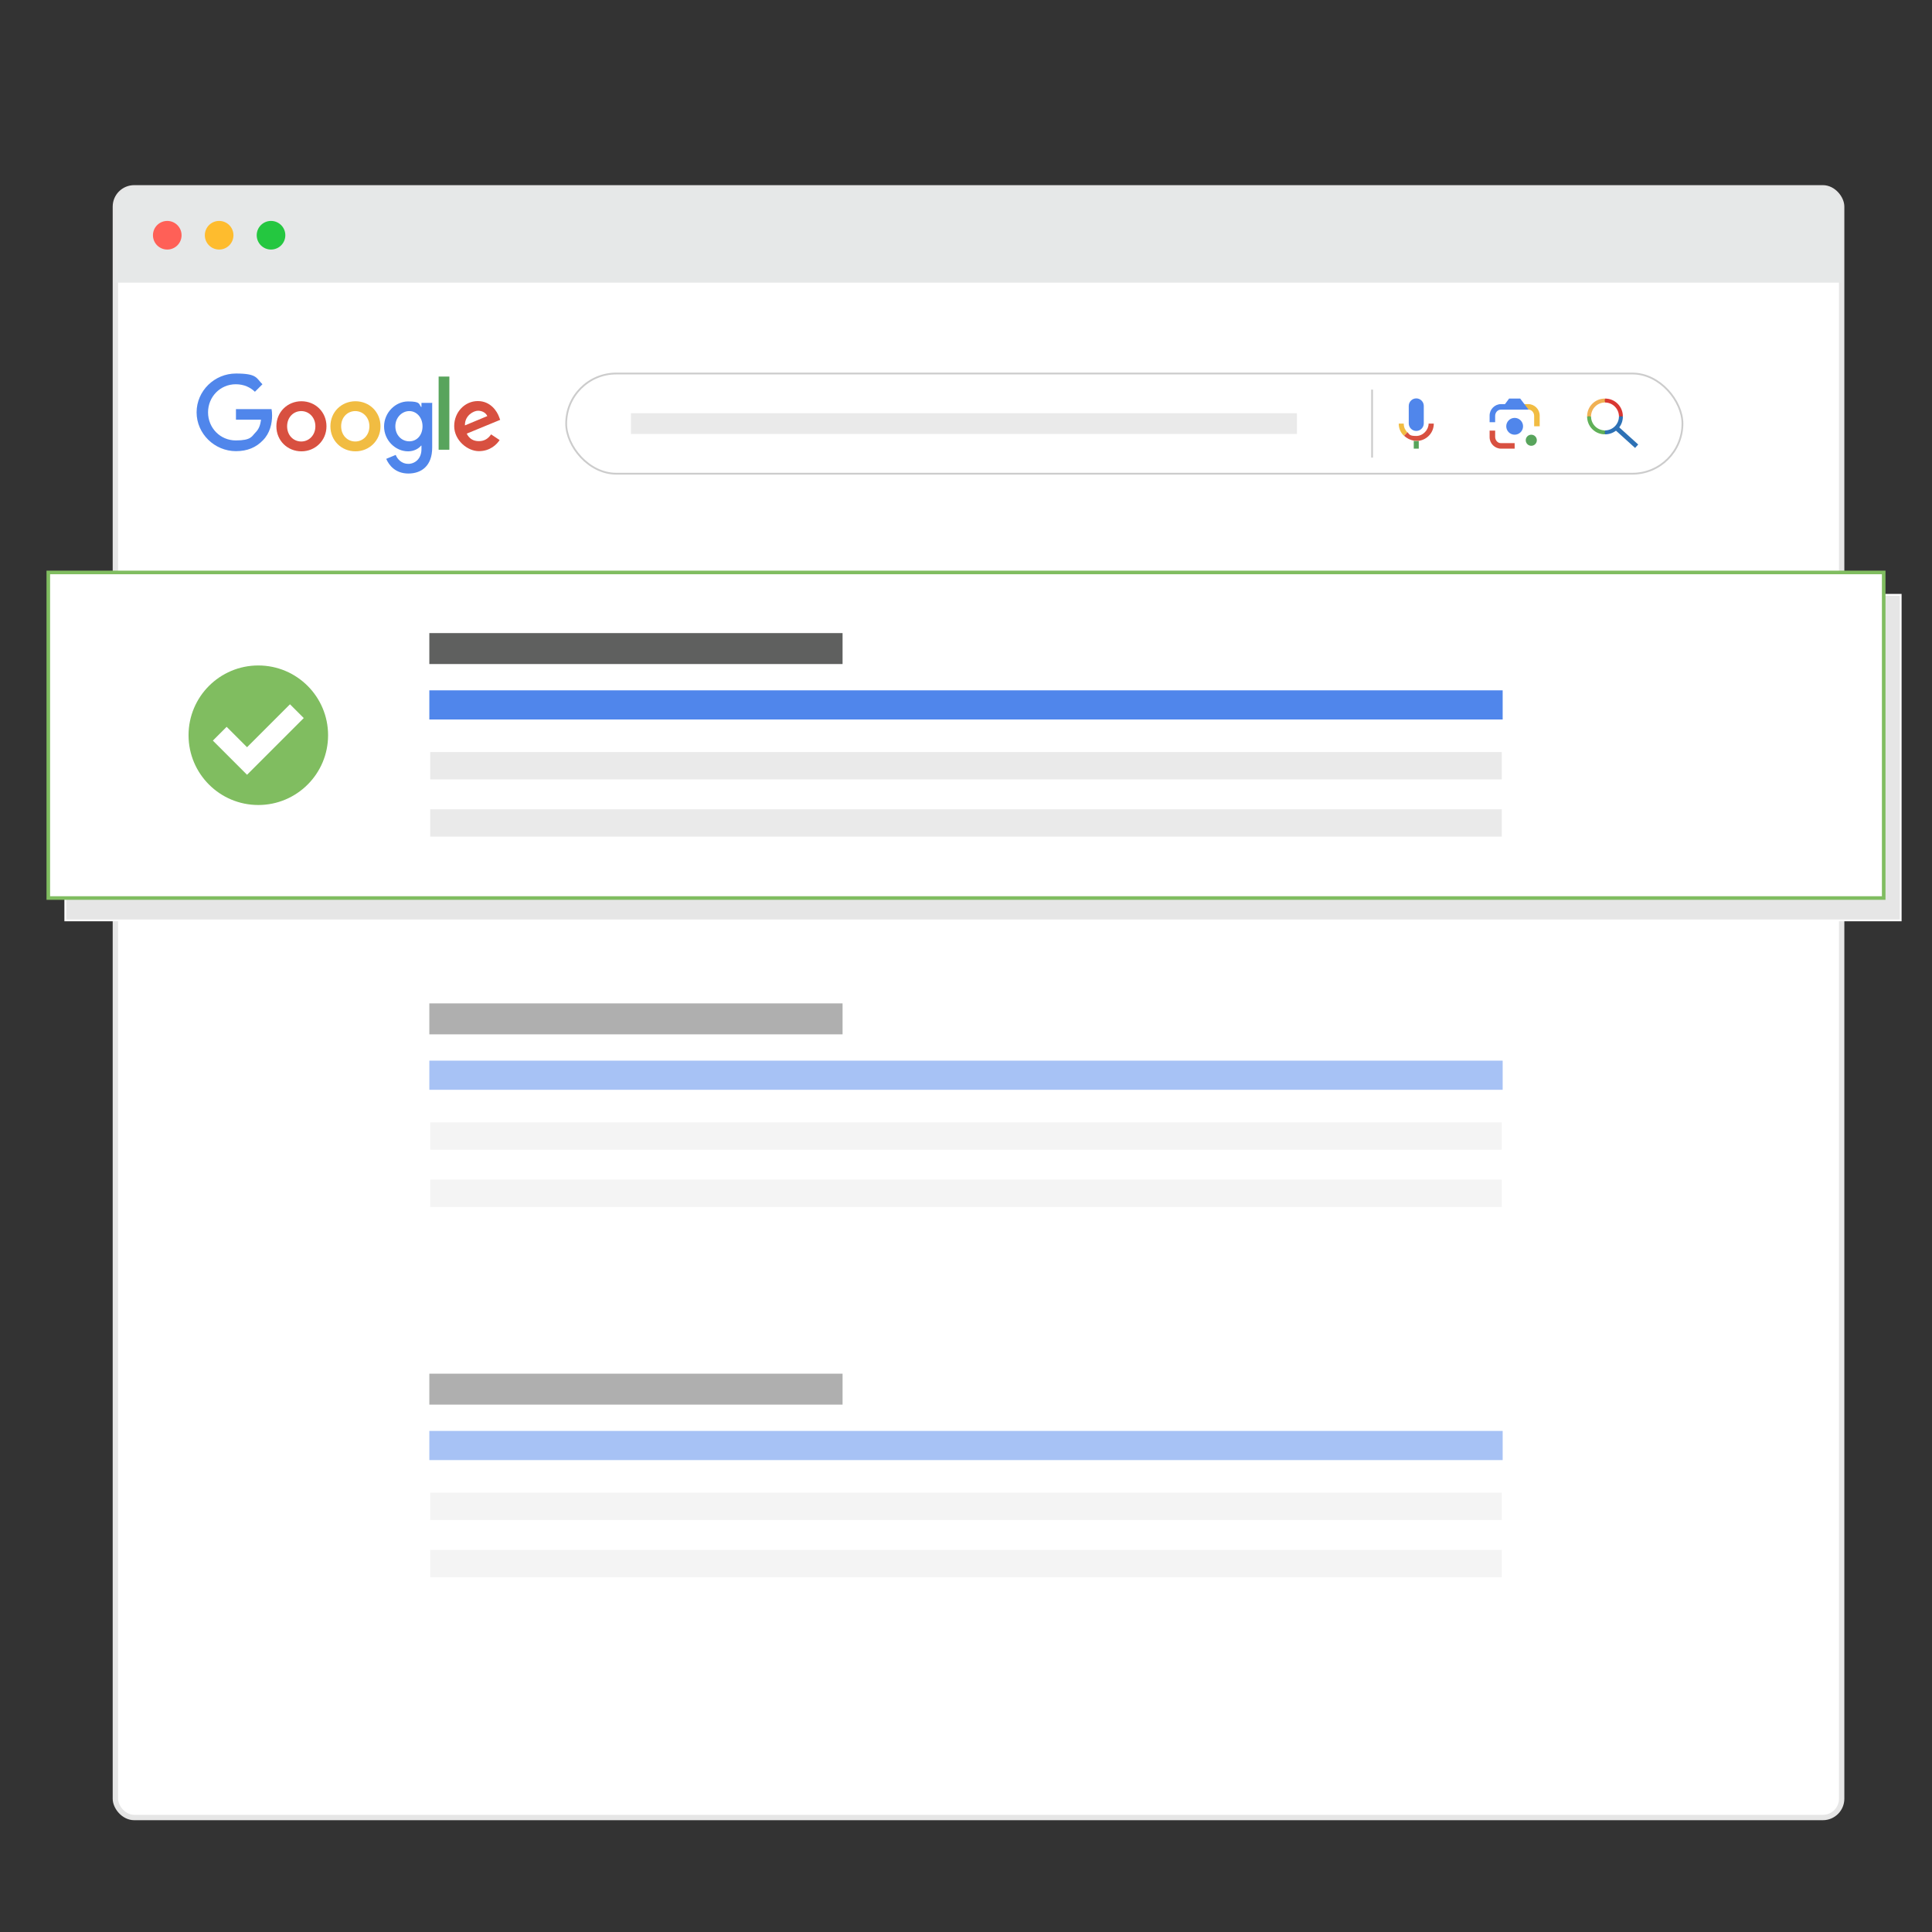 <?xml version="1.0" encoding="UTF-8"?>
<svg xmlns="http://www.w3.org/2000/svg" xmlns:xlink="http://www.w3.org/1999/xlink" id="Layer_1" version="1.1" viewBox="0 0 1080 1080">
  <rect x="0" y="0" width="1080" height="1080" fill="#333333" stroke="none"/>
  <defs>
    <style>
      .st0 {
        fill: none;
      }

      .st1 {
        fill: #d85040;
      }

      .st2 {
        fill: #80bd60;
      }

      .st3 {
        fill: #ff6057;
      }

      .st4 {
        fill: #d93732;
      }

      .st5 {
        fill: #2d71b5;
      }

      .st6 {
        fill: #60b058;
      }

      .st7 {
        fill: #24c740;
      }

      .st8 {
        stroke: #ccc;
      }

      .st8, .st9, .st10, .st11 {
        fill: #fff;
      }

      .st8, .st12, .st10, .st13, .st11 {
        stroke-miterlimit: 10;
      }

      .st14 {
        fill: #febc2e;
      }

      .st15 {
        fill: #e6e8e8;
      }

      .st16 {
        fill: #5086eb;
      }

      .st17 {
        opacity: .5;
      }

      .st12 {
        fill: #e6e6e6;
      }

      .st12, .st13 {
        stroke: #fff;
      }

      .st18 {
        fill: #58a45c;
      }

      .st10 {
        stroke: #80bd60;
        stroke-width: 2px;
      }

      .st13 {
        fill: #eaeaea;
      }

      .st19 {
        fill: #f1bc42;
      }

      .st20 {
        fill: #5f605f;
      }

      .st21 {
        fill: #f0b154;
      }

      .st11 {
        stroke: #e6e6e6;
        stroke-width: 3px;
      }

      .st22 {
        clip-path: url(#clippath);
      }
    </style>
    <clipPath id="clippath">
      <rect class="st0" x="781.9" y="222.8" width="19.5" height="28"></rect>
    </clipPath>
  </defs>
  <g>
    <rect class="st11" x="64.5" y="105" width="965" height="911" rx="10.5" ry="10.5"></rect>
    <path class="st15" d="M75,105h943.9c5.8,0,10.5,4.7,10.5,10.5v42.5H64.5v-42.5c0-5.8,4.7-10.5,10.5-10.5Z"></path>
    <circle class="st7" cx="151.5" cy="131.5" r="8"></circle>
    <circle class="st14" cx="122.5" cy="131.5" r="8"></circle>
    <circle class="st3" cx="93.5" cy="131.5" r="8"></circle>
  </g>
  <g>
    <path class="st1" d="M182.5,238.3c0,8-6.3,14-14,14s-14-5.9-14-14,6.3-14,14-14,14,5.9,14,14ZM176.3,238.3c0-5-3.6-8.5-7.9-8.5s-7.9,3.4-7.9,8.5,3.6,8.5,7.9,8.5,7.9-3.5,7.9-8.5Z"></path>
    <path class="st19" d="M212.7,238.3c0,8-6.3,14-14,14s-14-5.9-14-14,6.3-14,14-14,14,5.9,14,14ZM206.5,238.3c0-5-3.6-8.5-7.9-8.5s-7.9,3.4-7.9,8.5,3.6,8.5,7.9,8.5,7.9-3.5,7.9-8.5Z"></path>
    <path class="st16" d="M241.6,225.1v25.1c0,10.3-6.1,14.5-13.3,14.5s-10.8-4.5-12.4-8.2l5.3-2.2c.9,2.3,3.3,5,7,5s7.4-2.8,7.4-8.2v-2h-.2c-1.4,1.7-4,3.2-7.3,3.2-7,0-13.4-6.1-13.4-13.9s6.4-14,13.4-14,6,1.5,7.3,3.1h.2v-2.3h5.8ZM236.2,238.3c0-4.9-3.3-8.5-7.4-8.5s-7.8,3.6-7.8,8.5,3.5,8.4,7.8,8.4,7.4-3.5,7.4-8.4Z"></path>
    <path class="st18" d="M251.2,210.5v40.9h-6v-40.9h6Z"></path>
    <path class="st1" d="M274.5,242.8l4.8,3.2c-1.5,2.3-5.2,6.2-11.6,6.2s-13.8-6.1-13.8-14,6-14,13.2-14,10.8,5.8,11.9,8.9l.6,1.6-18.7,7.7c1.4,2.8,3.6,4.2,6.8,4.2s5.3-1.5,6.9-3.9h0ZM259.9,237.8l12.5-5.2c-.7-1.7-2.7-3-5.2-3s-7.4,2.7-7.3,8.1Z"></path>
    <path class="st16" d="M131.9,234.6v-5.9h19.9c.2,1,.3,2.3.3,3.6,0,4.4-1.2,9.9-5.1,13.8-3.8,4-8.7,6.1-15.1,6.1-11.9,0-22-9.7-22-21.7s10-21.7,22-21.7,11.3,2.6,14.8,6l-4.2,4.2c-2.5-2.4-6-4.2-10.7-4.2-8.7,0-15.5,7-15.5,15.7s6.8,15.7,15.5,15.7,8.9-2.3,10.9-4.3,2.8-4.1,3.2-7.3h-14.1Z"></path>
  </g>
  <rect class="st8" x="316.5" y="208.8" width="624" height="56" rx="28" ry="28"></rect>
  <g>
    <path d="M897.2,242.4c-2.6,0-5-1-6.8-2.8s-2.8-4.2-2.8-6.8,1-5,2.8-6.8,4.2-2.8,6.8-2.8,5,1,6.8,2.8,2.8,4.2,2.8,6.8-1,5-2.8,6.8-4.2,2.8-6.8,2.8ZM897.2,224.5c-4.6,0-8.3,3.7-8.3,8.3s3.7,8.3,8.3,8.3,8.3-3.7,8.3-8.3-3.7-8.3-8.3-8.3Z"></path>
    <path class="st6" d="M897.2,242.8c-2.7,0-5.2-1-7.1-2.9-1.9-1.9-2.9-4.4-2.9-7.1h2.2c0,4.3,3.5,7.8,7.8,7.8v2.2Z"></path>
    <path class="st21" d="M889.4,232.8h-2.2c0-2.7,1-5.2,2.9-7.1,1.9-1.9,4.4-2.9,7.1-2.9v2.2c-4.3,0-7.8,3.5-7.8,7.8Z"></path>
    <path class="st4" d="M907.2,232.8h-2.2c0-4.3-3.5-7.8-7.8-7.8v-2.2c2.7,0,5.2,1,7.1,2.9,1.9,1.9,2.9,4.4,2.9,7.1Z"></path>
    <path class="st5" d="M897.2,242.8v-2.2c4.3,0,7.8-3.5,7.8-7.8h2.2c0,2.7-1,5.2-2.9,7.1-1.9,1.9-4.4,2.9-7.1,2.9Z"></path>
    <rect class="st5" x="908" y="236.5" width="2.6" height="15.9" transform="translate(118 754.9) rotate(-47.9)"></rect>
  </g>
  <g>
    <circle class="st18" cx="856" cy="246.1" r="3.1"></circle>
    <circle class="st16" cx="846.7" cy="238.3" r="4.7"></circle>
    <path class="st1" d="M832.7,244.4c0,3.5,2.9,6.4,6.4,6.4h7.6s0-3.1,0-3.1h-7.8c-1.7,0-3.1-1.6-3.1-3.5v-3.5s-3.1,0-3.1,0v3.7Z"></path>
    <path class="st19" d="M860.7,232.3c0-3.5-2.9-6.4-6.4-6.4h-3.7s3.9,3.1,3.9,3.1c1.7,0,3.1,1.6,3.1,3.5v5.8s3.1,0,3.1,0v-6.1Z"></path>
    <path class="st16" d="M849.8,222.8h-6.2s-2.3,3.1-2.3,3.1h-2.2c-3.5,0-6.4,2.9-6.4,6.4v3.7s3.1,0,3.1,0v-3.5c0-1.9,1.4-3.5,3.1-3.5h15.6s-4.7-6.2-4.7-6.2Z"></path>
  </g>
  <g id="layer1">
    <g id="g17472">
      <g class="st22">
        <g id="g17474">
          <g id="g17480">
            <path id="path17482" class="st16" d="M791.7,240.9c2.3,0,4.2-1.9,4.2-4.2v-9.8c0-2.3-1.9-4.2-4.2-4.2s-4.2,1.9-4.2,4.2v9.8c0,2.3,1.9,4.2,4.2,4.2"></path>
          </g>
          <g id="g17484">
            <path id="path17486" class="st18" d="M790.3,246.4h0v4.4s2.8,0,2.8,0v-4.3c-.5,0-.9,0-1.4,0s-.9,0-1.4-.1"></path>
          </g>
          <g id="g17488">
            <path id="path17490" class="st19" d="M786.7,241.7c-1.2-1.3-2-2.8-2-4.9h-2.8c0,2.8,1.1,5.1,2.9,6.8h0s0,0,0,0l1.9-1.9Z"></path>
          </g>
          <g id="g17492">
            <path id="path17494" class="st1" d="M798.6,236.8c0,3.5-3.1,6.9-6.9,6.9s-3.7-.8-4.9-2.1h0s-1.9,2-1.9,2c0,0,0,0,0,0,1.5,1.4,3.4,2.4,5.5,2.7.5,0,.9.1,1.4.1s.9,0,1.4,0c4.7-.7,8.3-4.7,8.3-9.6h-2.8Z"></path>
          </g>
        </g>
      </g>
    </g>
  </g>
  <line class="st8" x1="767" y1="217.8" x2="767" y2="255.8"></line>
  <rect class="st12" x="36.5" y="332.5" width="1026" height="182"></rect>
  <rect class="st10" x="27" y="320" width="1026" height="182"></rect>
  <g>
    <rect class="st16" x="240" y="385.9" width="600" height="16.3"></rect>
    <rect class="st20" x="240" y="353.9" width="231" height="17.3"></rect>
    <rect class="st13" x="240" y="419.9" width="600" height="16.3"></rect>
    <rect class="st13" x="240" y="451.9" width="600" height="16.3"></rect>
  </g>
  <g class="st17">
    <g>
      <rect class="st16" x="240" y="592.9" width="600" height="16.3"></rect>
      <rect class="st20" x="240" y="560.9" width="231" height="17.3"></rect>
      <rect class="st13" x="240" y="626.9" width="600" height="16.3"></rect>
      <rect class="st13" x="240" y="658.9" width="600" height="16.3"></rect>
    </g>
    <g>
      <rect class="st16" x="240" y="799.9" width="600" height="16.3"></rect>
      <rect class="st20" x="240" y="767.9" width="231" height="17.3"></rect>
      <rect class="st13" x="240" y="833.9" width="600" height="16.3"></rect>
      <rect class="st13" x="240" y="865.9" width="600" height="16.3"></rect>
    </g>
  </g>
  <g>
    <circle class="st2" cx="144.4" cy="411" r="39"></circle>
    <path class="st9" d="M138.1,433.1l-19.1-19.1,7.7-7.7,11.4,11.4,24-24,7.7,7.7-31.7,31.7Z"></path>
  </g>
  <rect class="st13" x="352.2" y="230.5" width="373.3" height="12.6"></rect>
</svg>
